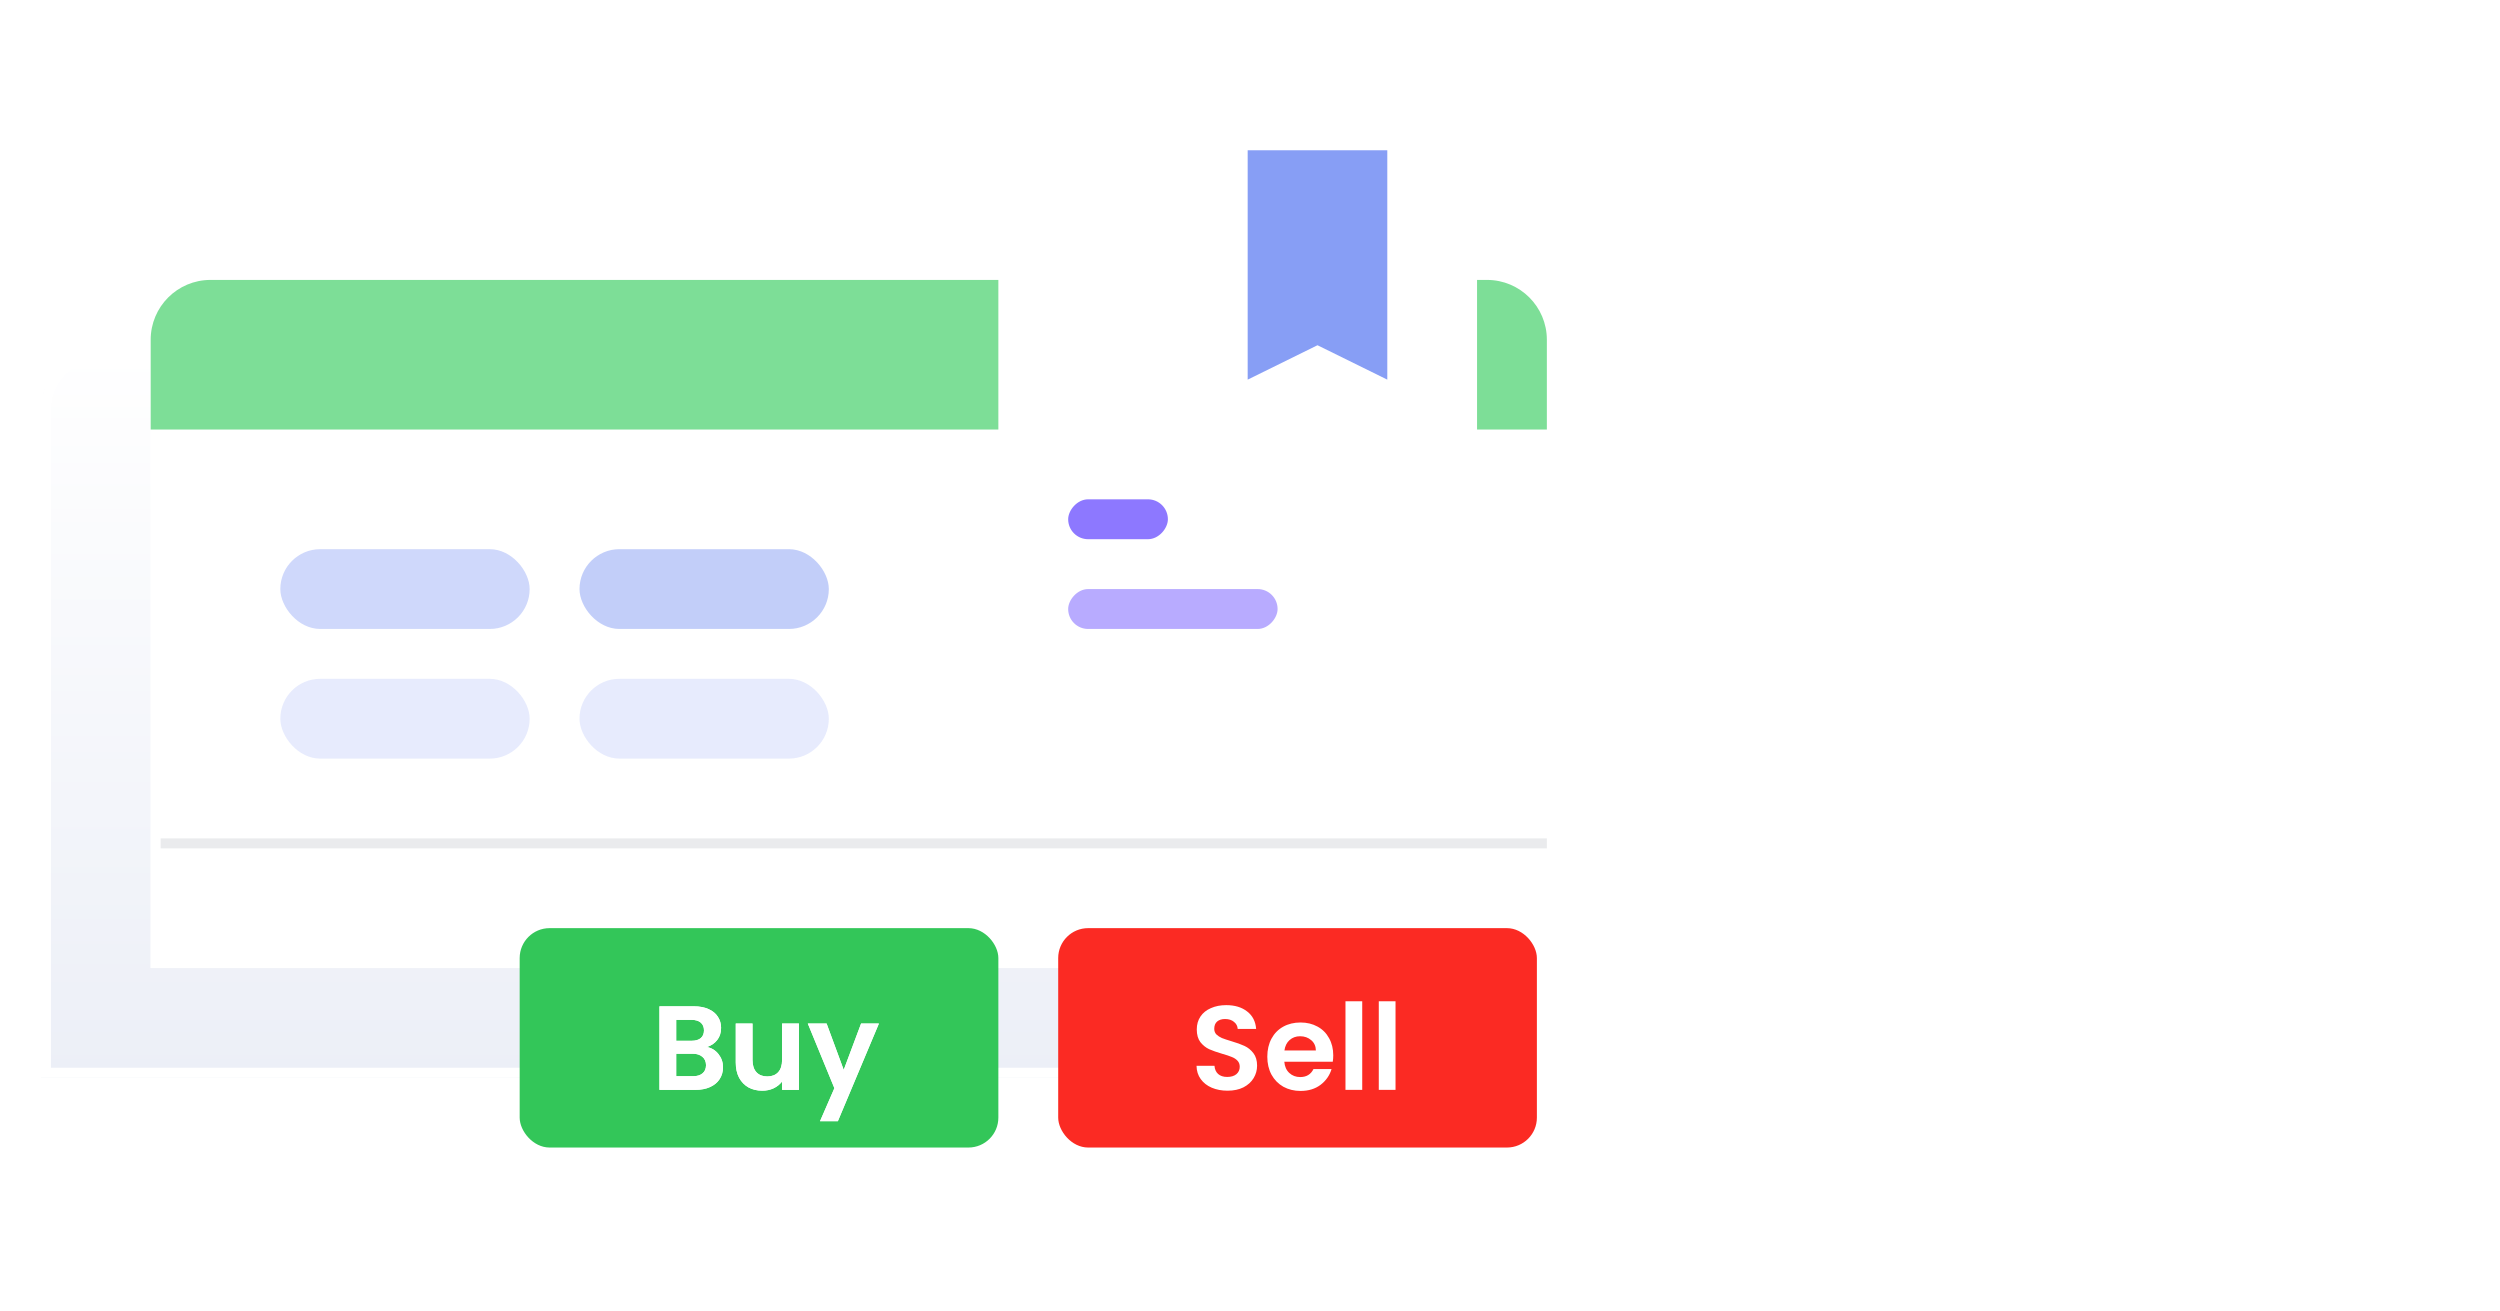 <svg width="183" height="96" viewBox="0 0 183 96" fill="none" xmlns="http://www.w3.org/2000/svg">
<g filter="url(#filter0_d_109_4693)">
<path d="M3 28.52C3 26.101 4.961 24.14 7.38 24.14H101.55C103.969 24.14 105.93 26.101 105.93 28.52V77.43H3V28.52Z" fill="url(#paint0_linear_109_4693)"/>
<path d="M7.38 24.505H101.55C103.767 24.505 105.565 26.303 105.565 28.52V77.065H3.365V28.52C3.365 26.303 5.163 24.505 7.38 24.505Z" stroke="white" stroke-width="0.73"/>
</g>
<g filter="url(#filter1_d_109_4693)">
<path d="M11.03 24.87C11.03 22.451 12.991 20.49 15.41 20.49H108.85C111.269 20.49 113.23 22.451 113.23 24.87V69.4H11.03V24.87Z" fill="white"/>
<path d="M15.41 20.855H108.85C111.067 20.855 112.865 22.653 112.865 24.87V69.035H11.395V24.87C11.395 22.653 13.193 20.855 15.41 20.855Z" stroke="white" stroke-width="0.73"/>
</g>
<path d="M11.03 24.87C11.03 22.451 12.991 20.49 15.41 20.49H108.85C111.269 20.49 113.23 22.451 113.23 24.87V31.44H11.03V24.87Z" fill="#7DDE97"/>
<rect x="38.04" y="67.94" width="35.04" height="16.06" rx="2.19" fill="#33C659"/>
<path d="M51.741 76.642C52.086 76.706 52.369 76.878 52.591 77.159C52.813 77.439 52.924 77.76 52.924 78.122C52.924 78.449 52.842 78.738 52.678 78.989C52.521 79.235 52.29 79.427 51.986 79.568C51.683 79.708 51.324 79.778 50.909 79.778H48.272V73.663H50.795C51.21 73.663 51.566 73.731 51.864 73.865C52.167 73.999 52.395 74.186 52.547 74.425C52.705 74.665 52.784 74.936 52.784 75.24C52.784 75.596 52.687 75.894 52.495 76.134C52.308 76.373 52.057 76.543 51.741 76.642ZM49.499 76.186H50.62C50.912 76.186 51.137 76.122 51.294 75.993C51.452 75.859 51.531 75.669 51.531 75.424C51.531 75.179 51.452 74.989 51.294 74.855C51.137 74.72 50.912 74.653 50.62 74.653H49.499V76.186ZM50.734 78.779C51.032 78.779 51.262 78.709 51.426 78.569C51.595 78.429 51.68 78.23 51.68 77.973C51.68 77.71 51.592 77.506 51.417 77.36C51.242 77.208 51.005 77.132 50.708 77.132H49.499V78.779H50.734ZM58.483 74.925V79.778H57.248V79.165C57.09 79.375 56.883 79.541 56.626 79.664C56.374 79.781 56.1 79.839 55.802 79.839C55.423 79.839 55.087 79.76 54.795 79.603C54.503 79.439 54.272 79.203 54.103 78.893C53.939 78.578 53.857 78.204 53.857 77.772V74.925H55.084V77.597C55.084 77.982 55.18 78.28 55.373 78.49C55.566 78.695 55.828 78.797 56.161 78.797C56.5 78.797 56.766 78.695 56.959 78.49C57.151 78.28 57.248 77.982 57.248 77.597V74.925H58.483ZM64.336 74.925L61.331 82.073H60.026L61.077 79.655L59.132 74.925H60.508L61.76 78.315L63.03 74.925H64.336Z" fill="white"/>
<path d="M51.741 76.642C52.086 76.706 52.369 76.878 52.591 77.159C52.813 77.439 52.924 77.76 52.924 78.122C52.924 78.449 52.842 78.738 52.678 78.989C52.521 79.235 52.29 79.427 51.986 79.568C51.683 79.708 51.324 79.778 50.909 79.778H48.272V73.663H50.795C51.21 73.663 51.566 73.731 51.864 73.865C52.167 73.999 52.395 74.186 52.547 74.425C52.705 74.665 52.784 74.936 52.784 75.24C52.784 75.596 52.687 75.894 52.495 76.134C52.308 76.373 52.057 76.543 51.741 76.642ZM49.499 76.186H50.62C50.912 76.186 51.137 76.122 51.294 75.993C51.452 75.859 51.531 75.669 51.531 75.424C51.531 75.179 51.452 74.989 51.294 74.855C51.137 74.72 50.912 74.653 50.62 74.653H49.499V76.186ZM50.734 78.779C51.032 78.779 51.262 78.709 51.426 78.569C51.595 78.429 51.68 78.23 51.68 77.973C51.68 77.71 51.592 77.506 51.417 77.36C51.242 77.208 51.005 77.132 50.708 77.132H49.499V78.779H50.734ZM58.483 74.925V79.778H57.248V79.165C57.09 79.375 56.883 79.541 56.626 79.664C56.374 79.781 56.1 79.839 55.802 79.839C55.423 79.839 55.087 79.76 54.795 79.603C54.503 79.439 54.272 79.203 54.103 78.893C53.939 78.578 53.857 78.204 53.857 77.772V74.925H55.084V77.597C55.084 77.982 55.18 78.28 55.373 78.49C55.566 78.695 55.828 78.797 56.161 78.797C56.5 78.797 56.766 78.695 56.959 78.49C57.151 78.28 57.248 77.982 57.248 77.597V74.925H58.483ZM64.336 74.925L61.331 82.073H60.026L61.077 79.655L59.132 74.925H60.508L61.76 78.315L63.03 74.925H64.336Z" fill="white"/>
<rect x="77.46" y="67.94" width="35.04" height="16.06" rx="2.19" fill="#FB2A23"/>
<path d="M89.855 79.839C89.429 79.839 89.043 79.766 88.699 79.62C88.36 79.474 88.091 79.264 87.893 78.989C87.694 78.715 87.592 78.391 87.586 78.017H88.9C88.918 78.268 89.005 78.467 89.163 78.613C89.327 78.759 89.549 78.832 89.829 78.832C90.115 78.832 90.34 78.765 90.503 78.63C90.667 78.49 90.749 78.309 90.749 78.087C90.749 77.906 90.693 77.757 90.582 77.64C90.471 77.524 90.331 77.433 90.162 77.369C89.998 77.299 89.77 77.223 89.478 77.141C89.081 77.024 88.757 76.91 88.506 76.799C88.261 76.683 88.048 76.51 87.867 76.283C87.692 76.049 87.604 75.74 87.604 75.354C87.604 74.992 87.694 74.677 87.875 74.408C88.056 74.139 88.311 73.935 88.638 73.795C88.965 73.649 89.338 73.576 89.759 73.576C90.389 73.576 90.9 73.731 91.292 74.04C91.689 74.344 91.908 74.77 91.949 75.319H90.6C90.588 75.109 90.498 74.936 90.328 74.802C90.165 74.662 89.946 74.592 89.671 74.592C89.432 74.592 89.239 74.653 89.093 74.776C88.953 74.898 88.883 75.077 88.883 75.31C88.883 75.474 88.935 75.611 89.04 75.722C89.151 75.827 89.286 75.915 89.444 75.985C89.607 76.049 89.835 76.125 90.127 76.213C90.524 76.329 90.848 76.446 91.099 76.563C91.35 76.68 91.566 76.855 91.747 77.088C91.928 77.322 92.019 77.629 92.019 78.008C92.019 78.335 91.934 78.639 91.765 78.919C91.596 79.2 91.347 79.424 91.02 79.594C90.693 79.757 90.305 79.839 89.855 79.839ZM97.594 77.246C97.594 77.421 97.582 77.579 97.558 77.719H94.011C94.04 78.07 94.162 78.344 94.379 78.543C94.595 78.741 94.86 78.841 95.176 78.841C95.631 78.841 95.955 78.645 96.148 78.254H97.471C97.331 78.721 97.062 79.106 96.665 79.41C96.268 79.708 95.78 79.857 95.202 79.857C94.735 79.857 94.314 79.754 93.941 79.55C93.573 79.34 93.284 79.045 93.073 78.665C92.869 78.286 92.767 77.848 92.767 77.351C92.767 76.849 92.869 76.408 93.073 76.029C93.278 75.649 93.564 75.357 93.932 75.153C94.3 74.948 94.723 74.846 95.202 74.846C95.663 74.846 96.075 74.945 96.437 75.144C96.805 75.342 97.088 75.626 97.287 75.993C97.491 76.356 97.594 76.773 97.594 77.246ZM96.323 76.896C96.317 76.58 96.204 76.329 95.982 76.142C95.76 75.95 95.488 75.853 95.167 75.853C94.863 75.853 94.606 75.947 94.396 76.134C94.192 76.315 94.066 76.569 94.019 76.896H96.323ZM99.715 73.295V79.778H98.489V73.295H99.715ZM102.153 73.295V79.778H100.927V73.295H102.153Z" fill="white"/>
<rect opacity="0.2" x="20.52" y="49.69" width="18.25" height="5.84" rx="2.92" fill="#879EF5"/>
<rect opacity="0.4" x="20.52" y="40.2" width="18.25" height="5.84" rx="2.92" fill="#879EF5"/>
<rect opacity="0.2" x="42.42" y="49.69" width="18.25" height="5.84" rx="2.92" fill="#879EF5"/>
<rect opacity="0.5" x="42.42" y="40.2" width="18.25" height="5.84" rx="2.92" fill="#879EF5"/>
<g filter="url(#filter2_bd_109_4693)">
<rect x="73.08" y="11" width="35.04" height="40.15" rx="2.92" fill="white"/>
</g>
<rect width="15.33" height="2.92" rx="1.46" transform="matrix(1 0 0 -1 78.19 46.04)" fill="#B8ABFF"/>
<rect width="7.3" height="2.92" rx="1.46" transform="matrix(1 0 0 -1 78.19 39.47)" fill="#8D78FF"/>
<path d="M91.33 11H101.55V27.79L96.44 25.271L91.33 27.79V11Z" fill="#879EF5"/>
<line x1="11.76" y1="61.735" x2="113.23" y2="61.735" stroke="#EAEBED" stroke-width="0.73"/>
<defs>
<filter id="filter0_d_109_4693" x="0.08" y="22.68" width="108.77" height="59.13" filterUnits="userSpaceOnUse" color-interpolation-filters="sRGB">
<feFlood flood-opacity="0" result="BackgroundImageFix"/>
<feColorMatrix in="SourceAlpha" type="matrix" values="0 0 0 0 0 0 0 0 0 0 0 0 0 0 0 0 0 0 127 0" result="hardAlpha"/>
<feOffset dy="1.46"/>
<feGaussianBlur stdDeviation="1.46"/>
<feColorMatrix type="matrix" values="0 0 0 0 0.553 0 0 0 0 0.471 0 0 0 0 1 0 0 0 0.199 0"/>
<feBlend mode="normal" in2="BackgroundImageFix" result="effect1_dropShadow_109_4693"/>
<feBlend mode="normal" in="SourceGraphic" in2="effect1_dropShadow_109_4693" result="shape"/>
</filter>
<filter id="filter1_d_109_4693" x="8.11" y="19.03" width="108.04" height="54.75" filterUnits="userSpaceOnUse" color-interpolation-filters="sRGB">
<feFlood flood-opacity="0" result="BackgroundImageFix"/>
<feColorMatrix in="SourceAlpha" type="matrix" values="0 0 0 0 0 0 0 0 0 0 0 0 0 0 0 0 0 0 127 0" result="hardAlpha"/>
<feOffset dy="1.46"/>
<feGaussianBlur stdDeviation="1.46"/>
<feColorMatrix type="matrix" values="0 0 0 0 0.553 0 0 0 0 0.471 0 0 0 0 1 0 0 0 0.199 0"/>
<feBlend mode="normal" in2="BackgroundImageFix" result="effect1_dropShadow_109_4693"/>
<feBlend mode="normal" in="SourceGraphic" in2="effect1_dropShadow_109_4693" result="shape"/>
</filter>
<filter id="filter2_bd_109_4693" x="35.377" y="-26.703" width="110.445" height="115.555" filterUnits="userSpaceOnUse" color-interpolation-filters="sRGB">
<feFlood flood-opacity="0" result="BackgroundImageFix"/>
<feGaussianBlur in="BackgroundImageFix" stdDeviation="18.851"/>
<feComposite in2="SourceAlpha" operator="in" result="effect1_backgroundBlur_109_4693"/>
<feColorMatrix in="SourceAlpha" type="matrix" values="0 0 0 0 0 0 0 0 0 0 0 0 0 0 0 0 0 0 127 0" result="hardAlpha"/>
<feOffset dy="1.46"/>
<feGaussianBlur stdDeviation="4.38"/>
<feColorMatrix type="matrix" values="0 0 0 0 0.263 0 0 0 0 0.337 0 0 0 0 0.627 0 0 0 0.196 0"/>
<feBlend mode="normal" in2="effect1_backgroundBlur_109_4693" result="effect2_dropShadow_109_4693"/>
<feBlend mode="normal" in="SourceGraphic" in2="effect2_dropShadow_109_4693" result="shape"/>
</filter>
<linearGradient id="paint0_linear_109_4693" x1="3" y1="24.14" x2="3" y2="77.43" gradientUnits="userSpaceOnUse">
<stop stop-color="white"/>
<stop offset="1" stop-color="#ECEFF7"/>
</linearGradient>
</defs>
</svg>
